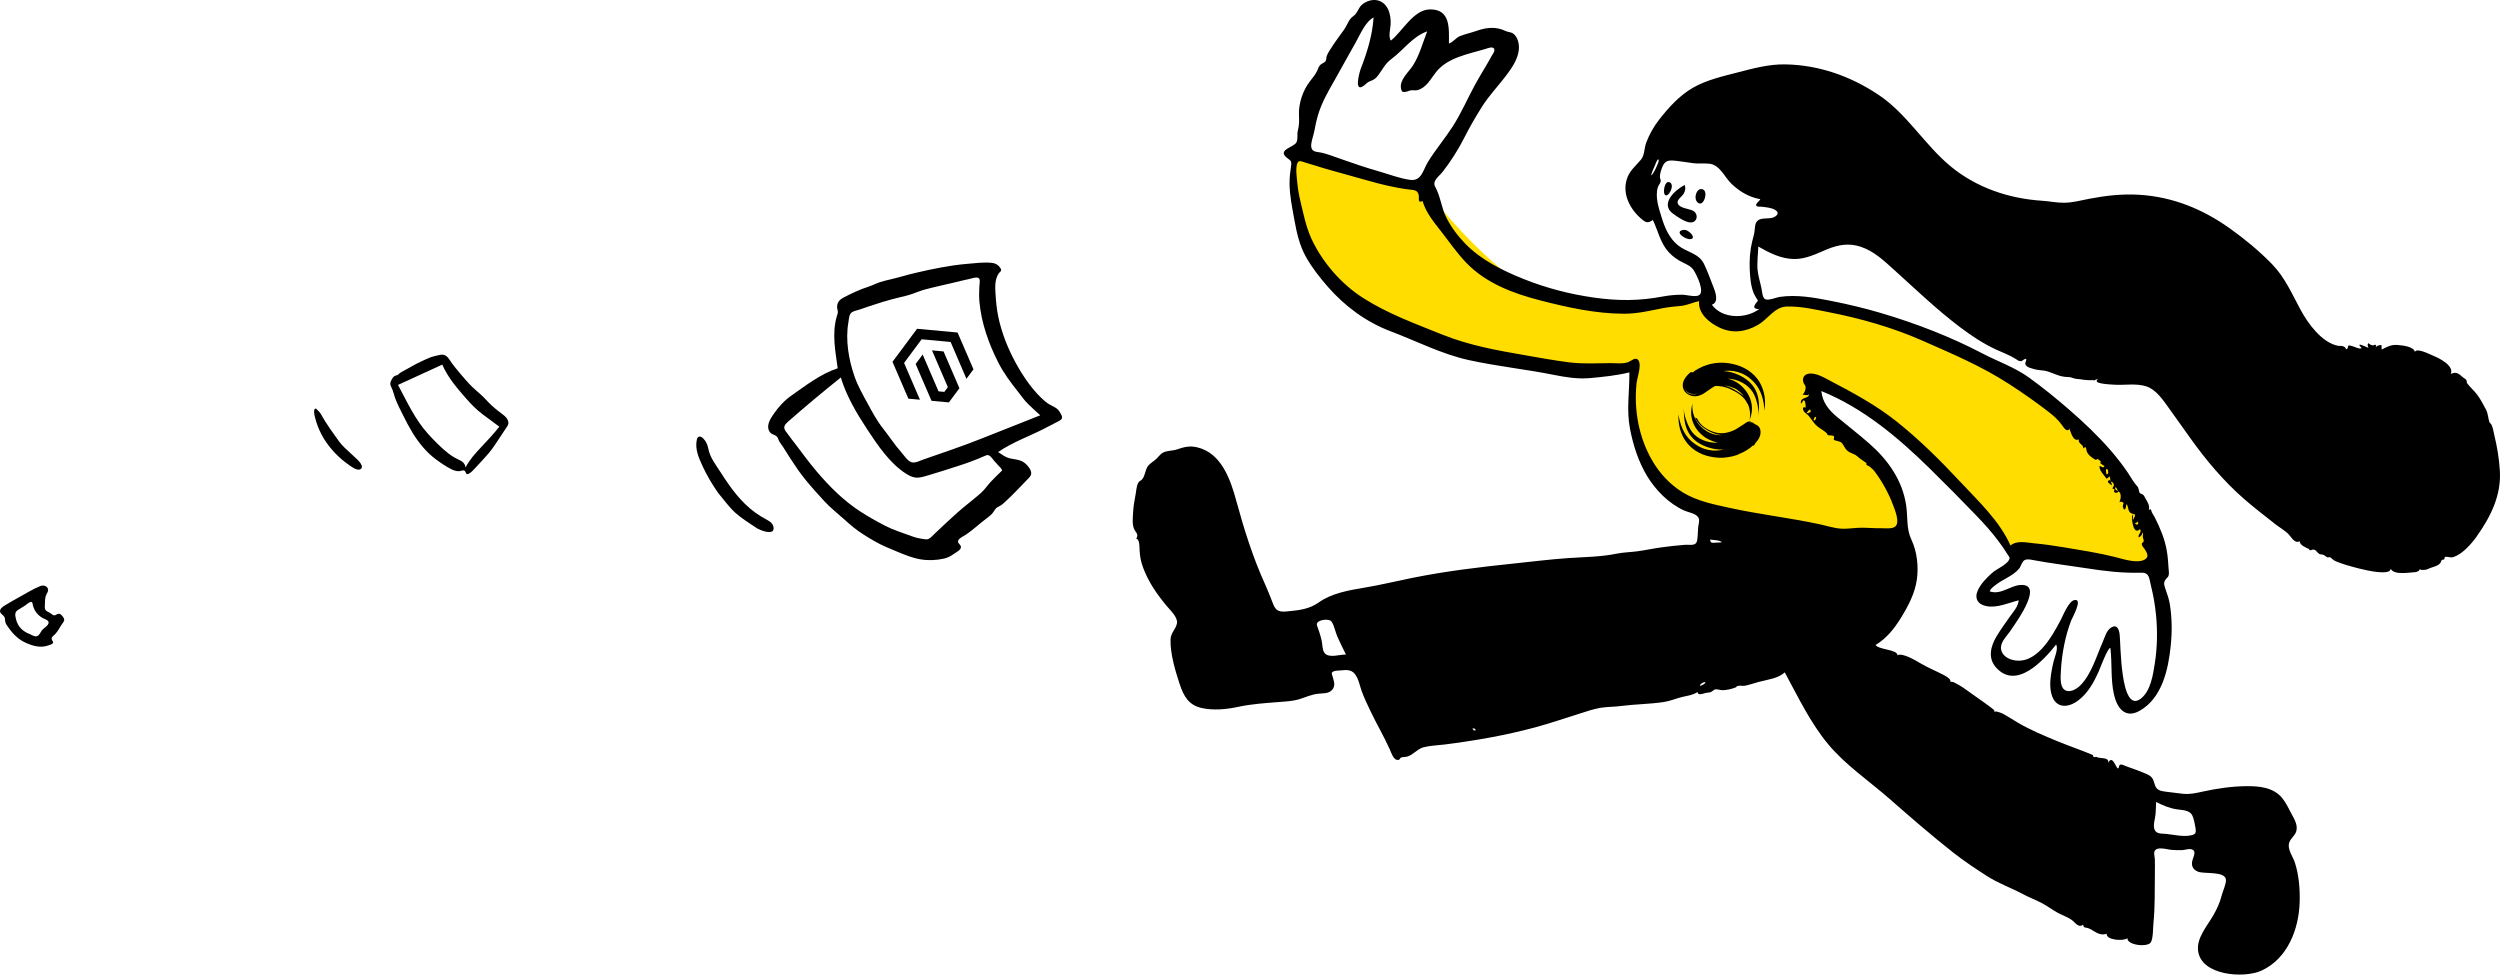 <?xml version="1.0" encoding="UTF-8"?> <svg xmlns="http://www.w3.org/2000/svg" width="3492" height="1362" viewBox="0 0 3492 1362" fill="none"> <path fill-rule="evenodd" clip-rule="evenodd" d="M3012.23 792.473C2947.76 784.364 2882.82 779.239 2818.15 773.032C2810.87 772.334 2810.76 772.666 2806.37 766.814C2794.45 750.896 2782.03 735.333 2769.27 720.074C2730.79 674.051 2688.82 632.685 2640.18 597.458C2605.7 572.489 2569.79 549.21 2532.96 527.863C2531.97 541.701 2534.5 557.575 2540.53 570.053C2545.2 579.725 2553.79 587.461 2561.47 594.746C2584.27 616.403 2609.66 635.379 2631.52 658.035C2653.82 681.144 2660.81 713.201 2654.16 744.398C2652.92 750.234 2652.52 751.039 2646.94 751.971C2640.68 753.019 2633.86 752.35 2627.58 751.988C2577.12 749.086 2526.6 739.402 2477.04 729.953C2450.73 724.938 2424.48 719.542 2398.45 713.218C2382.3 709.295 2364.97 705.792 2349.86 698.607C2285.13 667.814 2277.88 572.932 2280.14 511.668C2207.05 519.794 2129.89 512.627 2058.73 495.386C1972.43 474.48 1869.65 433.524 1829.68 347.445C1810.65 306.447 1807.54 260.139 1809.53 215.58C1856.18 230.02 1903.81 241.482 1951.29 252.797C1959.58 254.773 1967.88 256.725 1976.18 258.655C1979.52 259.431 1985.06 259.627 1988.08 261.398C1992.66 264.083 1996.81 271.922 2000.17 276.016C2025.96 307.403 2053.48 337.754 2083.84 364.799C2100.1 379.289 2117.42 393.294 2136.77 403.485C2157.52 414.42 2181.46 418.99 2204.49 422.191C2262.27 430.22 2326.19 430.064 2383.01 415.507C2387.48 434.982 2402.5 453.041 2423.77 453.157C2447.06 453.283 2466.73 436.798 2484.49 423.879C2490.95 419.175 2498.34 422.125 2506.37 423.223C2528.79 426.29 2551.08 430.416 2573.17 435.303C2645.72 451.35 2717.09 475.783 2782.37 511.542C2846.07 546.436 2903.12 594.722 2948.9 651.065C2968.82 675.575 2987.15 702.049 3000.26 730.884C3008.53 749.095 3017.48 772.163 3012.23 792.473Z" fill="#FFDD00"></path> <path fill-rule="evenodd" clip-rule="evenodd" d="M2988.32 272.074C2964.48 270.578 2941.37 273.212 2918 277.719C2906.61 279.916 2894.82 283.107 2883.18 283.21C2872.84 283.299 2862.52 281.054 2852.21 280.39C2806.04 277.414 2760.8 262.216 2724.72 232.404C2687.95 202.013 2663.74 158.983 2623.76 132.339C2584.78 106.353 2540.75 90.721 2493.51 89.927C2470.56 89.542 2448.6 95.635 2426.58 101.31C2405.48 106.748 2383.65 111.698 2364.57 122.652C2345.84 133.408 2330.76 150.135 2317.58 167.004C2309.98 176.733 2303.92 187.506 2299.5 199.041C2296.4 207.11 2297.5 216.563 2291.86 223.291C2283.96 232.725 2275.64 238.637 2272.04 251.252C2269.15 261.413 2270.17 271.595 2274.31 281.233C2278.56 291.12 2285.09 299.379 2293.31 306.259C2299.53 311.462 2302.03 311.799 2308.72 307.252C2316.08 322.514 2318.98 339.205 2330.74 352.085C2336.58 358.482 2343.31 363.157 2351.08 366.903C2356.97 369.74 2362.44 372.165 2366.05 377.912C2369.84 383.945 2382.44 409.104 2372.2 412.83C2366.22 415.004 2355.71 411.648 2349.23 411.66C2340.16 411.676 2331.1 412.532 2322.2 414.223C2289.6 420.413 2259.68 420.379 2226.79 415.718C2192.65 410.879 2159.69 402.379 2127.66 389.508C2098.57 377.818 2069.03 363.252 2046.87 340.552C2036.23 329.656 2026.79 317.102 2020.02 303.434C2013.26 289.795 2012.06 274.159 2004.75 261.051C2000.02 252.567 2010.03 246.529 2015.34 239.676C2026.14 225.735 2036.79 209.196 2044.73 193.473C2052.45 178.198 2061.02 163.324 2070.18 148.827C2079.89 133.458 2092.35 120.545 2103.31 106.134C2111.38 95.507 2120.32 82.815 2121.53 69.104C2122.13 62.303 2120.6 54.24 2115.92 48.977C2111.74 44.27 2107.51 45.426 2102.93 43.245C2089.5 36.847 2076.59 38.144 2062.48 43.108C2054.85 45.79 2046.59 47.495 2039.14 50.52C2033.34 52.872 2029.71 58.992 2023.82 60.774C2024.08 39.251 2026.05 12.55 1997.06 13.149C1974.12 13.625 1958.79 44.179 1942.63 56.794C1939.09 50.249 1942 41.37 1942.41 34.419C1942.83 27.225 1941.93 19.081 1938.66 12.541C1931.51 -1.744 1916.35 -3.328 1903.94 5.267C1897.31 9.861 1896.83 18.032 1890.26 22.562C1883.74 27.053 1882.09 34.723 1877.55 41.191C1871.79 49.389 1865.65 57.278 1860.26 65.743C1857.76 69.656 1854.7 73.966 1853.13 78.386C1852.49 80.219 1852.69 83.904 1851.52 85.498C1849.99 87.585 1846.38 88.555 1844.43 90.443C1841.82 92.979 1841.41 95.431 1839.96 98.555C1837.35 104.177 1833.91 108.26 1829.96 113.257C1820.01 125.843 1813.73 144.333 1814.39 160.343C1814.73 168.642 1814.89 174.644 1812.8 182.526C1811.44 187.614 1813.3 193.505 1810.97 198.619C1807.72 205.735 1783.82 209.036 1797.16 220.048C1802.73 224.647 1804.53 224.155 1803.31 232.158C1802.1 240.104 1801.2 247.947 1801.24 255.999C1801.31 273.087 1804.9 289.814 1807.89 306.561C1811.13 324.688 1815.02 342.514 1824.09 358.735C1832.5 373.777 1843.49 387.697 1854.8 400.659C1878.63 427.966 1908.56 449.959 1942.54 462.807C1978.79 476.507 2013.82 494.68 2051.86 503.027C2090.81 511.572 2130.53 515.668 2169.61 523.465C2187.17 526.967 2203.74 529.738 2221.68 528.069C2239.89 526.38 2258.12 524.509 2275.92 520.154C2276.18 546.722 2271.66 572.475 2276.77 598.894C2281.22 621.95 2288.57 644.91 2300.77 665.1C2312.68 684.825 2331.15 703.458 2352.36 713.026C2358.83 715.944 2370.11 717.164 2372.81 724.03C2374.17 727.467 2372.41 732.488 2372.05 736.049C2371.45 742.111 2371.61 748.331 2370.66 754.353C2369.22 763.484 2361.33 760.432 2353.09 761.031C2342.04 761.836 2331.04 763.147 2320.07 764.642C2308.86 766.173 2297.75 768.66 2286.56 770.104C2276.95 771.342 2267.49 771.47 2257.93 773.413C2235.35 778.009 2212.66 777.978 2189.76 779.576C2165.24 781.289 2140.82 784.388 2116.38 786.927C2067.97 791.959 2019.11 797.743 1971.39 807.464C1949.11 812.001 1927.32 817.295 1904.85 821.016C1883.9 824.49 1859.85 828.757 1842.32 841.297C1828.64 851.077 1814.14 852.452 1797.46 854.033C1787.62 854.964 1782.28 853.726 1778.5 844.131C1774.78 834.714 1771.27 825.422 1767.08 816.171C1749.87 778.246 1737.73 739.449 1726.81 699.389C1718.7 669.647 1706.02 632.737 1672.17 624.789C1662.02 622.408 1653.88 624.275 1644.29 627.657C1637.78 629.953 1628.01 629.213 1622.58 633.406C1619.45 635.828 1617.03 639.577 1613.83 642.149C1610.47 644.838 1606.68 647.249 1603.83 650.525C1599.03 656.07 1599.61 668.218 1592.76 671.542C1587.74 673.977 1587.29 684.322 1586.47 689.042C1584.95 697.773 1583.13 706.516 1582.74 715.383C1582.44 722.362 1581.18 731.586 1583.82 738.203C1586.17 744.106 1591.13 745.632 1587.08 752.553C1592.09 752.876 1591.59 764.991 1591.76 768.164C1592.19 776.686 1593.46 784.057 1596.44 792.183C1603.97 812.726 1615.45 829.218 1629.25 845.937C1634.28 852.034 1645.68 862.305 1643.92 870.959C1642.22 879.268 1635.26 883.752 1635.01 893.264C1634.48 913.05 1641.62 937.036 1647.82 955.69C1653.4 972.468 1660.34 984.985 1678.58 988.985C1694.74 992.532 1712.83 990.891 1728.88 987.446C1748.2 983.295 1767.4 982.065 1787.07 980.53C1796.76 979.776 1806.32 979.332 1815.65 976.385C1824.31 973.645 1832.4 969.879 1841.53 968.941C1848.04 968.272 1855.85 969.098 1860.65 963.676C1865.89 957.763 1863.19 951.651 1861.42 945.169C1860.23 940.817 1859.04 939.733 1862.31 937.956C1864.93 936.54 1870.46 936.686 1873.4 936.371C1880.52 935.608 1887.47 935.237 1892.31 941.217C1897.72 947.887 1899.25 957.764 1902.13 965.657C1905.57 975.109 1910.04 984.264 1914.33 993.354C1922.86 1011.39 1933.21 1028.65 1941.3 1046.85C1943.15 1051.01 1946.12 1060.86 1951.7 1061.49C1955.83 1061.96 1954.77 1058.97 1957.37 1058.05C1960.16 1057.07 1961.91 1057.75 1965.34 1056.85C1973.87 1054.61 1979.68 1046.03 1988.6 1043.74C1997.77 1041.39 2008 1041.18 2017.37 1039.99C2060.17 1034.56 2102.69 1027.23 2144.37 1015.96C2165.27 1010.31 2185.71 1003.26 2206.35 996.795C2216.07 993.752 2226.13 990.175 2236.2 988.587C2245.4 987.14 2254.87 987.366 2264.12 986.155C2283.95 983.563 2304.04 983.571 2323.83 980.618C2333.14 979.229 2341.12 975.528 2350.1 973.421C2357.97 971.578 2364.1 971.081 2371.2 966.629C2371.43 972.264 2379.88 968.465 2382.61 967.878C2384.77 967.412 2387.26 967.478 2389.35 966.799C2391.46 966.116 2393.61 963.56 2395.17 963.126C2398.64 962.163 2401.53 963.875 2405.6 964.043C2411.03 964.268 2419.13 962.274 2424.19 960.291C2427.68 958.922 2422.8 959.133 2428.26 957.929C2430.8 957.367 2434.35 958.382 2437.17 957.838C2443.86 956.553 2450.51 954.114 2457.11 952.375C2469.06 949.228 2483.44 947.788 2492.99 939.193C2511.61 973.465 2528.47 1009.31 2553.57 1039.49C2577.82 1068.65 2610.59 1090.72 2639.02 1115.59C2668.27 1141.18 2697.84 1166.96 2728.4 1190.99C2743.25 1202.66 2759.18 1213.19 2775.05 1223.45C2791.32 1233.97 2809.12 1240.03 2826.05 1249.12C2834.37 1253.58 2843.2 1256.82 2851.56 1261.19C2859.25 1265.22 2866.19 1270.41 2873.71 1274.7C2880.35 1278.48 2888.57 1280.9 2894.54 1285.55C2898.92 1288.95 2903.44 1296.56 2909.68 1291.58C2910.72 1296.63 2912.33 1295.1 2915.89 1296.25C2919.68 1297.48 2920.73 1298.09 2924.06 1300.24C2929.47 1303.75 2935.77 1306.81 2942.63 1304.22C2941.55 1313.41 2966.69 1314.87 2971.54 1310.47C2970.96 1320.43 3000.86 1323.78 3004.58 1315.72C3007.73 1308.91 3007.17 1297.04 3007.92 1289.74C3009.13 1277.82 3009.51 1265.84 3009.68 1253.87C3009.86 1241.21 3009.92 1228.54 3009.96 1215.87C3009.98 1210.31 3010.13 1204.71 3009.83 1199.16C3009.68 1196.43 3008.26 1191.88 3009.38 1189.25C3012.65 1181.58 3026.72 1186.65 3033.36 1187.11C3038.37 1187.44 3043.49 1187.73 3048.52 1187.42C3052.17 1187.19 3057.19 1185.31 3060.76 1186.22C3068.94 1188.29 3063.63 1196.33 3062.28 1202.06C3060.55 1209.42 3062.92 1214.53 3070.23 1217.56C3078.78 1221.1 3109.19 1216.28 3109.24 1229.39C3109.27 1235.53 3104.58 1245.38 3103.08 1251.35C3100.61 1261.15 3096.36 1270.16 3091.34 1278.88C3083.07 1293.25 3068.38 1309.71 3070.2 1327.43C3073.83 1362.84 3134.55 1367.05 3159.1 1355.66C3195.25 1338.88 3210.95 1298.12 3212.15 1260.53C3212.74 1242.24 3211.16 1221.75 3205.29 1204.31C3202.69 1196.56 3195.55 1187.2 3197.12 1178.64C3198.43 1171.54 3205.97 1167.58 3207.62 1160.43C3209.58 1151.95 3204.8 1144.39 3200.99 1137.21C3197.02 1129.74 3193.4 1121.88 3188.13 1115.21C3175.93 1099.76 3155.74 1097.9 3137.29 1098.11C3117.12 1098.35 3096.67 1101.34 3076.98 1105.65C3067.24 1107.78 3058.87 1109.86 3048.8 1108.72C3041.09 1107.84 3033.31 1106.91 3025.61 1105.9C3018.34 1104.95 3012.29 1103.98 3009.98 1096.43C3007.45 1088.12 3006.79 1084.91 2998.12 1081.08C2988.88 1077 2979.31 1073.72 2969.82 1070.28C2967.82 1069.55 2963.59 1067.12 2961.36 1068.13C2959.38 1069.03 2960.15 1072.91 2958.48 1073.31C2955.84 1073.95 2950.9 1052.88 2944.53 1065.72C2946.51 1059.03 2938.5 1059.41 2934.39 1058.73C2932.9 1058.48 2931.38 1058.29 2929.91 1058.04C2928.63 1056.95 2927.26 1056.83 2925.79 1057.68C2924.11 1057.38 2923.3 1056.36 2923.37 1054.63C2907.11 1047.76 2890.2 1042.09 2873.84 1035.35C2854.93 1027.55 2835.94 1019.62 2818.28 1009.26C2811.74 1005.41 2805.35 1001.18 2798.72 997.5C2795.69 995.815 2792.87 995.066 2789.67 994.008C2788.45 993.762 2787.23 993.813 2786.01 994.166C2785.91 993.036 2785.49 992.039 2784.75 991.175C2774.24 982.841 2762.93 975.491 2752.05 967.521C2744.43 961.944 2737.99 957.409 2729.79 953.378L2728.23 952.627L2724.43 952.249C2724.43 950.837 2724 949.565 2723.16 948.434C2720.86 946.188 2718.7 944.802 2715.86 943.295C2704.54 937.294 2692.9 932.713 2682.44 926.453C2676.93 923.155 2656.8 911.1 2650.47 915.322C2650.31 906.989 2624.51 907.771 2619.81 900.976C2635.25 891.454 2645.48 878.706 2654.95 863.453C2665.27 846.838 2674.82 828.833 2677.51 809.202C2679.99 791.114 2677.72 770.593 2669.96 754.01C2662.45 737.971 2665.05 723.484 2662.61 706.46C2657.53 670.989 2637.09 642.279 2610.68 619.232C2596.31 606.682 2581.26 594.986 2566.54 582.844C2554.59 572.983 2545.62 562.172 2544.04 546.206C2602.36 569.887 2650.82 610.635 2695.31 654.26C2717.44 675.959 2739.27 698.054 2760.77 720.388C2771.71 731.754 2782.34 743.474 2791.68 756.208L2794.26 759.73C2797.27 763.843 2800.23 768.006 2802.81 772.389C2803.42 773.436 2807.14 778.256 2807.04 779.321C2806.27 787.606 2789.18 794.494 2783.43 799.531C2775.59 806.391 2767.25 814.747 2762.77 824.249C2757.42 835.614 2762.47 844.44 2774.86 846.692C2790.01 849.447 2805.32 842.1 2819.69 838.51C2819.15 846.942 2812.49 854.189 2807.82 860.725C2801.41 869.689 2794.96 878.809 2789.18 888.196C2781.01 901.466 2776.18 918.223 2787.31 931.436C2815.7 965.106 2854.47 922.421 2871.97 900.341C2875.48 905.926 2869.58 918.786 2868.27 924.631C2865.74 935.877 2863.16 948.003 2863.91 959.577C2864.49 968.44 2867.06 979.564 2875.7 984.003C2885.07 988.816 2896.3 983.639 2903.79 977.693C2916.73 967.424 2924.53 953.287 2931.19 938.591C2932.66 935.354 2944.08 904.497 2947.76 904.98C2950.42 926.474 2947.97 948.173 2952.67 969.55C2956.79 988.283 2967.91 1004.37 2988.4 992.963C3020.13 975.301 3028.77 934.666 3032.11 901.656C3034.06 882.46 3033.87 863.307 3030.88 844.223C3029.65 836.308 3026.96 829.655 3024.49 822.118C3022.46 815.903 3021.84 813.12 3025.69 808.473C3027.93 805.763 3028.91 806.028 3029.43 802.234C3029.8 799.513 3029.14 795.711 3028.99 792.982C3028.56 785.183 3027.94 777.409 3026.66 769.698C3023.93 753.224 3017.37 737.779 3009.93 722.903L3009.18 721.413L3009.21 721.486C3009.68 722.475 3005.94 716.151 3006.06 716.186L3006.08 716.211L3005.97 716.068C3004.51 713.951 3005.49 709.349 3001.66 712.258L3001.38 712.477C3003.31 706.695 2999.87 701.563 2997.08 696.752C2996.04 694.959 2995.19 692.709 2993.63 691.258C2992.55 690.248 2989.37 689.519 2988.72 688.458C2987.46 686.398 2987.64 683.41 2986.56 681.15C2985.48 678.888 2983.41 677.194 2981.94 675.207C2978.33 670.337 2975.39 664.969 2971.98 659.953C2964.74 649.298 2956.79 639.12 2948.38 629.369C2930.68 608.853 2910.7 590.015 2890.27 572.257C2872.26 556.605 2853.27 541.171 2833.9 527.233C2814.02 512.926 2790.31 504.847 2768.68 493.502C2724.6 470.375 2675.78 451.605 2628.07 437.452C2604.7 430.516 2580.94 424.869 2557.02 420.154C2533.83 415.58 2509.53 411.23 2485.86 414.719C2480.81 415.462 2470.34 420.161 2465.68 417.94C2461.76 416.071 2461.28 407.242 2460.58 403.554C2458.91 394.794 2455.86 386.128 2455.02 377.268C2453.98 366.359 2455.69 355.262 2456 344.354C2471.46 353.258 2488.05 361.703 2506.31 361.811C2522.85 361.909 2537.05 354.451 2551.93 348.286C2567.61 341.792 2582.64 339.18 2599.07 344.668C2617.7 350.893 2631.44 364.066 2645.68 376.928C2675.78 404.102 2705.35 432.54 2737.75 456.977C2753.59 468.921 2770.33 480.07 2788.39 488.384C2797.58 492.614 2807.24 496.043 2815.8 501.536C2819.35 503.811 2820.26 504.878 2823.99 504.415C2823.48 504.48 2830.65 499.102 2830.37 502.216C2830.11 505.217 2827.92 506.759 2829.44 509.719C2831.23 513.196 2837.66 514.467 2840.95 515.486C2845.88 517.015 2850.33 516.94 2855.36 517.726C2863.12 518.943 2870.63 523.266 2878.22 525.292C2881.75 526.233 2884.53 526.376 2887.93 526.673C2891.49 526.985 2889.4 526.28 2892.83 527.189C2895.87 527.994 2897.35 529.038 2901.3 529.321C2904.84 529.574 2908.02 530.047 2911.52 530.6C2914.72 531.109 2917.58 530.843 2920.63 531.152C2916.8 530.765 2925.87 530.841 2925.2 531.528L2925.15 531.569L2925.19 531.552C2926.43 530.941 2928.19 529.417 2929.99 529.803L2930.35 529.904C2921.38 536.145 2949.32 537.046 2951.13 537.21C2966.22 538.578 2983.74 534.889 2998.12 539.734C3012.16 544.463 3021.65 559.195 3029.87 570.598C3039.8 584.37 3049.63 598.185 3059.47 612.021C3081.22 642.602 3106.2 672.199 3134.5 696.912C3148.27 708.932 3162.88 720.021 3177.18 731.396C3183.63 736.523 3191.26 740.655 3197 746.587C3200.88 750.596 3205.16 759.615 3212.19 756.019C3212.15 761.644 3221.59 765.192 3225.49 766.951C3226.09 767.221 3224.64 767.985 3226.08 768.454C3228.19 769.143 3229.55 767.372 3231.34 767.612C3234.96 768.101 3234.79 769.505 3237.54 772.083C3241.1 775.432 3240.87 773.693 3244.77 774.826C3247 775.474 3248.79 777.57 3250.9 778.508C3251.76 778.89 3253.5 777.903 3254.75 778.436C3255.95 778.951 3258.2 781.553 3259.71 782.444C3263.48 784.681 3268.38 786.2 3272.5 787.665C3278.41 789.76 3338.59 808.165 3339.35 794.331C3343.72 803.616 3364.21 799.66 3372.85 799.27C3376.07 799.126 3376.74 797.987 3378.83 797.202C3379.1 795.343 3380.13 794.884 3381.92 795.822C3382.34 795.939 3382.76 796.057 3383.17 796.173C3387.04 795.841 3388.16 796.341 3391.87 794.515C3396.82 792.076 3404.48 791.163 3408.26 786.902C3409.28 785.757 3409.71 783.247 3410.62 782.393C3411.78 781.296 3413.34 782.109 3414.15 781.169C3414.44 780.84 3414.83 778.082 3414.89 778.06C3418.83 776.793 3422.5 779.642 3427.11 778.071C3439.83 773.726 3452.16 759.651 3459.59 749.118C3479.03 721.57 3493.87 691.961 3491.81 657.603C3490.81 640.899 3488.04 624.271 3484.12 608.015C3483.03 603.519 3482.28 597.86 3480.29 593.626C3479.39 591.725 3477.63 590.693 3477.25 589.62C3475.23 583.892 3475.5 577.688 3472.18 571.559C3468.47 564.733 3464.9 557.812 3460.3 551.541C3456.07 545.784 3449.96 540.696 3446.12 535.354C3445.06 533.887 3446.12 532.68 3445.01 530.996C3443.83 529.212 3441.76 528.268 3440.13 526.972C3438.2 525.436 3435.96 523.142 3433.77 522.022C3429.67 519.927 3427.74 520.565 3423.31 522.282C3428.03 510.666 3407.3 500.363 3398.65 496.828C3394.66 495.196 3375.33 485.259 3373.23 491.531C3371.11 483.634 3355.39 482.487 3348.62 481.844C3340.48 481.071 3333.73 484.522 3326.78 488.309C3326.64 486.159 3326.51 484.008 3326.38 481.858C3324.68 482.244 3319.6 481.965 3320.05 484.983C3316.69 478.25 3318.1 483.244 3313.29 482.247C3311.17 481.809 3309.77 480.394 3307.8 479.308C3306.52 481.971 3307.35 483.338 3308.27 485.929C3304.18 484.359 3289.26 476.414 3298.72 486.191C3296.06 488.322 3289.14 484.385 3286.42 483.712C3284.98 483.354 3281.55 482.047 3280.34 482.713C3279.53 483.151 3279.74 485.347 3279.55 485.459C3277.85 486.502 3279.82 488.195 3277.39 487.71C3276.79 487.591 3275.76 485.117 3275.35 484.962C3272.41 483.82 3274.7 484.072 3271.42 483.26C3270.26 482.973 3267.65 483.368 3266.13 483.086C3243.19 478.819 3223.92 451.997 3213.66 433.123C3201.39 410.57 3191.93 387.946 3173.8 369.176C3156.26 351.021 3135.46 333.878 3114.93 319.231C3076.97 292.145 3035.29 275.02 2988.32 272.074ZM2061.28 1020.09C2060.45 1020.17 2059.62 1020.26 2058.8 1020.34C2058.03 1019.46 2057.25 1018.57 2056.49 1017.69C2059.8 1017.5 2060.22 1017 2061.28 1020.09ZM1859.94 868.339C1863.73 873.624 1865.15 882.662 1867.85 888.807C1871.65 897.432 1875.85 905.874 1880.03 914.312C1871.44 913.866 1856.21 920.006 1850 911.903C1846.93 907.889 1847.21 899.873 1846.16 895.133C1844.53 887.794 1842.1 880.536 1839.55 873.472C1836.93 866.191 1855.97 862.799 1859.94 868.339ZM2382.21 952.499C2379.85 952.525 2373.45 955.604 2374.8 958.144C2377.86 956.585 2381.36 955.981 2382.21 952.499ZM3062.04 1138.7C3064.43 1143.38 3065.89 1151.73 3066.76 1156.96C3067.73 1162.85 3066.87 1165.27 3061.17 1166.63C3050.16 1169.25 3037.04 1166 3025.98 1164.82C3020.08 1164.19 3011.99 1165.35 3009.46 1158.71C3006.95 1152.13 3010.55 1143.24 3010.95 1136.51C3011.28 1131.06 3011.48 1125.6 3011.73 1120.15C3020.68 1124.87 3030.04 1128.75 3040.07 1130.39C3047.34 1131.58 3058.22 1131.22 3062.04 1138.7ZM3004.44 818.107C3007.82 831.401 3010.14 844.971 3011.5 858.62C3013.75 881.21 3013.35 904.062 3009.87 926.506C3007.4 942.407 3004.11 964.84 2990.64 975.586C2961.3 998.998 2962.29 897.421 2960.73 886.123C2959.81 879.396 2957.31 871.568 2949.06 876.385C2942.3 880.339 2940 890.145 2937.04 896.835C2928.25 916.72 2921.27 941.972 2905.53 957.646C2900.36 962.791 2889.72 968.928 2882.97 962.896C2876.91 957.487 2878.33 943.854 2878.69 936.682C2879.83 913.994 2884.79 887.704 2893.1 866.581C2894.77 862.337 2909.91 835.943 2897.62 838.154C2889.59 839.598 2881.89 859.315 2878.66 865.48C2866.05 889.564 2843.81 930.128 2810.99 921.716C2803.77 919.865 2796.67 915.097 2795.16 907.311C2793.29 897.637 2802.48 889.385 2807.49 882.053C2816.13 869.413 2825.34 856.507 2831.43 842.358C2835.17 833.685 2840.21 818.792 2826.56 817.178C2810.1 815.232 2795.97 832.06 2779.07 825.955C2780.64 822.05 2784.09 819.749 2787.24 817.235C2797.43 809.11 2811.87 804.471 2820.25 794.306C2822.99 790.971 2824.08 784.72 2827.74 782.496C2831.2 780.398 2836.56 781.676 2840.21 782.366C2864.51 786.949 2889.08 789.774 2913.56 793.623C2939.73 797.739 2964.34 800.696 2990.72 799.944C3002.6 799.604 3001.87 808.017 3004.44 818.107ZM2404.81 757.539C2400.88 757.765 2396.95 758.069 2393.01 758.195C2389.58 758.308 2388.86 756.818 2388.81 753.637C2391.08 754.055 2404.56 754.653 2404.81 757.539ZM2684.24 475.39C2726.46 493.997 2768.02 511.509 2806.85 536.726C2825.42 548.787 2843.34 561.302 2860.86 574.834C2868.26 580.551 2874.63 585.964 2880.02 593.562C2882.03 596.386 2886.99 604.711 2890.6 598.967C2892.8 603.876 2895.54 617.25 2903.67 613.738C2902.96 618.375 2906.16 619.521 2908.65 622.204C2909.52 623.148 2909.41 625.106 2910.55 626.294C2910.83 626.592 2911.93 624.223 2912.46 624.389C2914.35 624.989 2914.23 629.435 2914.88 630.847C2916.46 634.237 2918.39 636.281 2921.41 638.503C2922.67 639.583 2924.04 640.504 2925.52 641.264C2927.02 642.737 2928.32 642.644 2929.41 640.985C2931.88 642.037 2933.33 643.681 2935.46 645.921C2929.31 644.926 2938.2 650.19 2939.4 650.844C2937.85 655.113 2935.34 650.988 2932.66 650.917C2931.59 656.632 2939.74 664.634 2942.72 668.858C2944 667.674 2945.28 666.49 2946.56 665.308C2947.24 666.836 2947.6 668.425 2947.65 670.077C2947.37 671.942 2948.34 673.019 2950.55 673.305C2951.81 675.544 2952.37 674.971 2952.67 677.523C2952.98 680.165 2947.76 682.948 2953.59 683.205C2950.68 690.383 2959.11 688.74 2958.7 686.403C2963.94 687.963 2962.34 698.069 2960.32 701.441C2963.7 700.032 2965.05 700.934 2966.72 703.785L2966.87 704.039L2966.78 703.897C2965.42 701.879 2965.25 707.814 2965.1 707.687L2965.09 707.656C2967.47 716.485 2970.06 708.732 2970.09 704.107C2973 706.907 2972.12 710.938 2974.05 714.193C2975.76 717.091 2976.81 716.496 2978.83 717.645C2981.94 719.414 2982.05 716.309 2982.02 720.514C2982 722.295 2979.96 724.668 2979.28 726.342C2978.65 723.816 2980.44 720.954 2978.32 718.794C2976.8 724.749 2979.9 748.593 2989.15 739.041C2992.38 743.983 2986.04 745.392 2987.29 750.766C2990.34 749.542 2992.23 746.392 2993.15 743.412C2993.79 745.802 2992.8 748.097 2993.13 750.387C2993.47 752.775 2994.58 753.409 2994.27 755.729C2993.8 759.25 2991.63 756.548 2991.74 760.532C2991.79 762.533 2994.67 765.434 2995.66 766.947C2999.1 772.245 3002.38 778.095 2995.46 781.765C2984.62 787.508 2964.98 780.693 2954.06 777.961C2930.76 772.136 2907.18 768.601 2883.53 764.589C2869.28 762.175 2855.17 760.196 2840.79 758.848C2830.46 757.878 2817.04 754.436 2808.31 761.994C2792.62 727.041 2763.6 700.346 2737.9 672.772C2710.07 642.907 2680.66 613.726 2648.64 588.321C2620.26 565.793 2588.67 548.791 2556.7 532.02C2548.28 527.6 2535.65 519.911 2525.65 522.125C2519.47 523.492 2517.2 528.438 2519.09 534.389C2520.11 537.611 2522.52 537.863 2522 542.657C2521.6 546.364 2520.06 548.67 2517.86 551.607C2520.78 550.771 2524.33 553.42 2526.72 550.814L2526.97 550.516L2526.92 550.922C2526.01 557.526 2515.09 554.054 2515.42 562.551L2515.45 563.075C2515.68 565.724 2518.54 558.69 2519.55 559.04C2522.29 559.991 2521.95 567.158 2522.35 569.345C2517.35 567.317 2517.78 571.722 2519.71 574.645C2521.09 576.732 2524.17 578.423 2525.95 580.407C2529.51 584.37 2532.12 589.124 2535.83 593.034C2539.89 597.316 2544.21 599.234 2548.62 602.584C2549.3 603.102 2551.87 605.473 2552.17 605.625C2552.57 605.832 2552.15 607.154 2552.48 607.348C2555.46 609.079 2559.05 607.114 2561.62 609.553C2562.61 610.488 2560.84 613.103 2561.59 614.164C2562.42 615.336 2565.97 615.713 2567.36 616.188C2570.7 617.327 2571.38 617.099 2573.35 619.666C2576.75 624.076 2577.59 628.513 2583.33 631.589C2587.83 633.995 2591.21 634.337 2594.96 637.911C2598.76 641.526 2602.88 643.659 2606.81 646.641C2607.3 647.02 2606.68 648.991 2607.08 649.308C2608.36 650.331 2610.23 650.71 2611.45 651.703C2614.25 653.986 2616.49 655.917 2618.75 658.889C2628.65 671.951 2638.29 689.432 2643.98 704.773C2646.59 711.776 2654.4 729.931 2647.15 735.595C2642.5 739.229 2632.14 737.71 2626.64 737.806C2618.42 737.95 2610.29 737.185 2602.09 737.078C2591.89 736.946 2581.73 739.051 2571.53 738.402C2561.69 737.776 2552.19 734.581 2542.61 732.49C2501.16 723.442 2458.85 718.775 2417.39 709.7C2394.65 704.724 2371.18 700.273 2350.98 688.063C2333.19 677.301 2318.39 661.487 2307.97 643.558C2289 610.934 2282.07 572.732 2285.94 535.379C2286.75 527.664 2293.34 510.225 2288.59 503.379C2284.64 497.678 2278.67 504.283 2273.94 505.928C2266.25 508.6 2257.16 507.15 2249.18 507.217C2229.44 507.383 2211.08 508.567 2191.3 506.071C2171.24 503.536 2151.36 499.861 2131.44 496.402C2091.08 489.39 2052.59 482.627 2014.41 467.27C1976.64 452.071 1938.19 438.113 1903.71 416.015C1873.54 396.686 1847.46 366.754 1832.22 334.305C1824.52 317.919 1820.86 299.685 1816.69 282.163C1814.45 272.764 1812.69 263.248 1811.88 253.615C1811.28 246.534 1809.6 235.953 1811.78 229.084C1813.73 222.948 1816.86 225.204 1823.05 227.009C1832.56 229.787 1841.98 232.921 1851.51 235.694C1870.72 241.292 1890.08 246.343 1909.31 251.869C1928.93 257.507 1948.72 262.383 1969.02 264.82C1975.09 265.55 1979.89 265.311 1981.6 272.186C1982.69 276.614 1979.48 284.394 1987 280.776C1991.86 297.426 2003.39 310.895 2013.81 324.339C2025.09 338.884 2035.6 354.12 2048.43 367.378C2076.08 395.945 2113.68 409.839 2151.37 419.587C2189.66 429.489 2229.01 438.185 2268.76 438.222C2286.99 438.241 2304.36 434.058 2322.14 430.555C2330.51 428.906 2338.82 428.124 2347.31 427.363C2356.88 426.506 2364.17 422.434 2373.24 420.634C2371.68 438.303 2388.05 451.239 2402.42 457.891C2420.36 466.199 2438.7 463.469 2455.57 453.784C2469.56 445.745 2478.51 428.851 2495.39 428.193C2514.65 427.445 2534.91 432.267 2553.71 435.917C2597.87 444.492 2643.06 457.242 2684.24 475.39ZM2536.83 582.165C2533.77 582.957 2534.94 582.311 2533.05 586.959C2535.74 588.189 2536.84 584.276 2536.83 582.165ZM2529.17 574.371C2529.21 576.538 2524.76 577.307 2523.49 577.129C2523.66 576.505 2529.05 568.226 2529.17 574.371ZM2986.42 728.609C2987.32 732.667 2985.3 734.108 2982.33 731.45L2982.08 731.223L2986.42 728.609ZM2954.84 680.286L2956.57 682.011C2957.17 683.349 2957.77 684.683 2958.37 686.018C2955.73 684.299 2953.57 683.922 2954.84 680.286ZM2945.12 671.15C2947.74 668.809 2950.31 676.608 2949.87 678.01C2949 676.863 2942.07 673.877 2945.12 671.15ZM2944.69 658.943C2945.2 661.113 2944.41 662.364 2942.32 662.696C2941.68 660.261 2941.44 657.788 2941.62 655.277C2944.04 654.679 2944.68 657.075 2944.69 658.943ZM2086.38 67.338C2089.33 70.421 2085.18 75.229 2083.6 78.107C2076.08 91.813 2067.64 104.974 2060.15 118.686C2049.62 137.973 2040.98 158.313 2029.04 176.819C2018.15 193.695 2005.1 209.078 1994.56 226.193C1987.51 237.643 1985.68 253.44 1969.51 251.216C1954.97 249.216 1939.87 243.296 1925.76 239.283C1907.58 234.113 1889.77 227.966 1871.94 221.713C1863.5 218.752 1854.93 215.393 1846.22 213.32C1841.1 212.098 1833.79 212.859 1831.89 206.883C1830.04 201.072 1834.52 190.013 1835.65 184.009C1837.13 176.083 1838.78 168.18 1841.08 160.442C1846.27 142.922 1855.47 127.223 1864.48 111.447C1874.18 94.439 1883.36 77.129 1893.14 60.172C1899.45 49.243 1906.86 30.467 1918.62 24.356C1917.08 49.007 1909.69 72.846 1900.82 95.748C1898.91 100.665 1890.71 130.035 1904.76 119.8C1908.67 116.952 1909.59 114.794 1914.57 113.066C1919.7 111.285 1922.1 109.17 1925.42 104.667C1931.43 96.511 1935.05 88.662 1943.39 82.517C1960.36 70.01 1972.87 51.075 1993.52 43.804C1987.33 59.49 1982.72 77.306 1973.55 91.559C1967.79 100.516 1954.63 111.437 1956.91 123.537C1958.04 129.572 1960.4 128.867 1965 127.934C1967.94 127.335 1967.88 126.473 1971.42 126.114C1974.8 125.772 1976.96 126.73 1980.42 125.745C1992.69 122.259 1998.55 109.931 2005.84 100.713C2021.93 80.361 2050.95 75.539 2074.54 68.487C2077.11 67.721 2083.94 64.795 2086.38 67.338ZM2418.45 256.651C2429.88 267.636 2443.1 275.422 2458.84 278.23C2457.54 281.41 2450.84 284.719 2453.65 287.991C2454.32 288.771 2460 288.641 2461.03 288.779C2466.81 289.547 2474.8 290.076 2479.82 293.407C2485.12 296.931 2483.4 300.595 2477.9 303.302C2470.18 307.102 2456.77 301.938 2452.6 311.756C2450.81 316.002 2451.27 322.423 2450.04 327.057C2448.21 333.987 2446.47 340.896 2445.39 347.994C2443.54 360.198 2443.55 372.528 2444.54 384.814C2445.39 395.398 2447.05 406.739 2452.95 415.826C2456.8 421.749 2455.42 419.22 2452.12 424.309C2449.92 427.718 2448.92 430.518 2454.06 431.544C2455.09 431.634 2456.11 431.725 2457.14 431.814C2438.5 445.607 2405.51 445.674 2391.1 425.57C2401.95 422.303 2395.52 406.32 2392.81 399.556C2388.76 389.423 2384.82 378.055 2380 368.35C2372.63 353.493 2355.55 352.331 2343.67 342.517C2331.65 332.585 2325.59 318.732 2321.12 304.182C2317.14 291.223 2311.46 275.036 2315.73 261.422C2316.57 258.756 2319.05 256.24 2319.59 253.614C2320.14 250.938 2318.76 250.002 2318.63 248.053C2318.39 244.047 2319.4 240.437 2320.7 236.494C2324.95 223.629 2329.73 223.278 2342.81 224.82C2350.43 225.716 2357.98 227.057 2365.6 228.001C2372.86 228.905 2380.08 227.893 2387.31 228.63C2402.53 230.179 2408.41 247.005 2418.45 256.651ZM2351.43 321.134C2337.95 323.304 2353.3 334.433 2360.77 334.088C2370.87 333.621 2358.96 319.922 2351.43 321.134ZM2353.22 258.285C2338.63 266.03 2318.03 285.445 2337.58 299.004C2343.61 303.189 2352.9 309.766 2360.32 310.651C2370.91 311.912 2373.47 298.46 2364.19 294.052C2358.68 291.441 2343.94 290.648 2343.26 282.744C2342.88 278.458 2349.3 274.496 2351.36 271.209C2354.02 266.979 2354.76 263.037 2353.22 258.285ZM2925.15 531.569L2925.14 531.579C2925.08 531.612 2925 531.648 2924.9 531.684L2924.85 531.7L2924.95 531.661L2925.15 531.569ZM2332.06 254.581C2325.25 251.796 2322.74 267.655 2325.12 271.504C2329.4 278.41 2340.66 258.096 2332.06 254.581ZM2372.58 283.759C2380.11 287.933 2386.02 268.27 2379.04 264.761C2369.89 260.153 2363.89 278.936 2372.58 283.759ZM2316.89 224.528C2317.05 226.843 2308.7 245.338 2306.29 244.773C2307.54 239.936 2309.75 235.458 2311.69 230.875L2312.17 229.715C2312.09 229.766 2316.43 217.999 2316.89 224.528Z" fill="black"></path> <path d="M2428.98 536.214C2444.03 547.659 2452.19 566.976 2443.69 586.912C2445.35 579.79 2444.54 571.667 2441.4 564.237C2440.7 563.951 2440.49 563.456 2440.28 562.96C2436.16 553.902 2426.66 547.992 2418 544.063C2414.27 542.138 2409.89 540.773 2405.73 539.904C2402.63 539.464 2399.88 539.167 2396.63 539.08C2396.13 539.289 2395.29 539.355 2394.79 539.564C2389.41 542.713 2383.95 547.062 2379.56 549.792C2374.67 552.732 2369.01 554.538 2363.09 552.954C2357.87 551.655 2352.81 547.957 2351.21 542.795C2347.94 533.67 2355.26 524.743 2361.85 519.623C2362.35 519.414 2363.05 519.7 2363.96 520.481C2370.06 515.571 2377.28 511.938 2384.78 509.647C2385.27 509.438 2386.12 509.372 2386.62 509.163C2387.61 508.744 2389.09 508.117 2390.29 508.194C2397.15 506.465 2407.53 506.166 2414.45 507.332C2430.32 509.675 2444.48 516.244 2454.51 528.934C2462.29 539.071 2467.58 554.349 2464.66 573.678C2463.88 559.413 2460 544.707 2450.32 534.208C2435.78 518.458 2418.92 516.534 2407.12 518.307C2414.81 518.56 2422.85 521.002 2429.75 524.215C2462.01 539.776 2456.85 567.636 2456.36 580.977C2456.62 571.236 2454.42 560.493 2450.51 551.929C2445.13 539.899 2432.75 531.997 2419.77 529.599C2417.86 529.236 2415.46 529.083 2413.42 529.072C2419.13 530.161 2424.27 532.659 2428.98 536.214ZM2377.45 546.887C2375.19 548.428 2372.71 549.474 2370.03 550.025C2365.15 550.917 2359.64 550.323 2356.13 546.845C2355.01 545.569 2354.24 544.435 2353.75 542.597C2354.86 547.968 2359.01 550.885 2364.8 550.774C2369.6 551.081 2374.2 548.846 2378.09 546.325C2377.95 546.677 2377.6 546.534 2377.45 546.887ZM2408.85 538.297C2412.87 539.518 2416.74 541.092 2420.83 543.16C2425.82 546.011 2431.38 549.499 2435.95 553.406C2432.73 549.224 2428.51 545.46 2423.51 542.61C2418.58 540.607 2413.86 539.1 2408.85 538.297Z" fill="black"></path> <path d="M2458.62 607.749C2457.75 611.909 2455.12 615.355 2452.14 618.658C2451.57 620.067 2450.64 621.333 2449.86 622.247C2449.72 622.599 2449.01 622.313 2448.66 622.17C2443.41 627.014 2436.89 630.933 2430.45 633.653C2429.96 633.862 2429.11 633.928 2428.47 634.49C2427.34 635.26 2426.35 635.679 2425.01 635.954C2418.36 638.178 2408.25 639.82 2401.05 639.358C2384.96 638.568 2370.23 633.407 2359.27 621.983C2350.36 612.617 2343.58 597.967 2344.46 578.627C2346.58 592.617 2351.8 607.047 2362.76 616.424C2378.86 630.346 2395.45 630.927 2407.33 627.954C2399.34 628.406 2391.37 626.811 2384.19 624.302C2350.5 612.265 2352.55 583.964 2351.84 570.546C2352.43 580.222 2355.98 590.689 2360.73 599.187C2367.1 610.799 2380.41 617.434 2393.61 618.28C2395.65 618.291 2397.7 618.302 2399.75 618.312C2394.04 617.223 2388.75 615.078 2383.75 612.227C2367.64 602.4 2357.85 584.063 2364.1 563.621C2362.33 578.085 2370.07 596.411 2388.81 604.841C2394.44 607.129 2400.16 608.218 2406.09 607.755C2401.64 607.591 2397.13 606.579 2392.55 604.719C2382.68 600.714 2372.62 594.166 2368.08 584.116C2367.67 583.126 2368.72 583.555 2369.07 583.698C2369.78 583.984 2370.69 584.765 2370.9 585.261C2375.23 594.815 2385.79 601.154 2395.73 603.959C2405.67 606.765 2415.71 604.276 2424.56 599.662C2428.31 597.494 2431.86 594.829 2435.61 592.66C2437.88 591.119 2440.43 588.873 2442.97 588.675C2445.87 588.619 2448.54 590.116 2450.93 592.317C2452.34 592.889 2453.75 593.462 2454.66 594.243C2458.96 596.807 2459.92 602.531 2458.62 607.749ZM2447.91 590.677C2446.5 590.105 2445.15 590.381 2444.16 590.799C2445.01 590.733 2446.56 590.953 2447.91 590.677Z" fill="black"></path> <path fill-rule="evenodd" clip-rule="evenodd" d="M1353.51 389.771C1346.93 391.145 1340.41 392.777 1333.87 394.361C1320.01 397.708 1306.06 400.612 1292.27 404.281C1286.04 405.943 1280.19 408.508 1274.09 410.595C1267.61 412.816 1260.89 414.275 1254.26 415.892C1240.32 419.288 1226.68 423.521 1213.07 428.12C1208.9 429.529 1204.74 430.961 1200.58 432.402C1197.39 433.509 1193.01 434.231 1190.19 436.011C1185.73 438.835 1185.91 445.343 1185.08 450.013C1180.58 475.211 1185.6 503.181 1193.92 526.751C1198.46 539.614 1205.19 551.256 1211.67 563.165C1218.31 575.371 1224.66 587.446 1233.3 598.344C1242.08 609.422 1249.64 621.222 1259.03 631.86C1262.53 635.829 1267.72 643.85 1272.94 645.562C1278.24 647.288 1285 643.523 1289.91 641.792C1316.74 632.315 1344 623.42 1370.42 612.819C1397.9 601.784 1425.44 590.899 1453.02 580.107C1447.25 574.761 1441.32 569.541 1435.72 564.018C1430.45 558.813 1426.17 552.481 1421.58 546.675C1411.51 533.921 1401.81 520.981 1394.43 506.424C1381.02 479.987 1370.83 451.535 1368.06 421.634C1367.41 414.628 1367.67 407.556 1367.93 400.511C1368.02 397.992 1369.51 391.011 1367.52 388.848C1364.9 386.017 1356.66 389.115 1353.51 389.771ZM1100.52 589.182C1095.87 593.278 1093.61 596.866 1097.3 602.142C1102 608.869 1107.29 615.259 1112.2 621.844C1121.58 634.442 1130.97 647.044 1141.15 659.021C1158.98 679.998 1178.56 699.52 1201.82 714.564C1213.07 721.837 1224.82 728.422 1236.74 734.571C1248.31 740.541 1260.83 744.207 1272.99 748.807C1278.98 751.066 1284.63 752.273 1291.02 753.074C1294.05 753.456 1295.54 753.757 1298.11 752.171C1300.72 750.558 1303.23 747.565 1305.47 745.486C1316.04 735.698 1326.37 725.619 1337.17 716.072C1347.87 706.612 1359.41 698.084 1370.11 688.652C1375.14 684.219 1378.74 678.623 1383.22 673.697C1387.74 668.734 1392.68 664.18 1397.42 659.432C1399.86 656.985 1400.29 657.65 1398.8 654.964C1398.01 653.532 1396.33 652.207 1395.22 650.977C1393.09 648.604 1390.96 646.229 1388.82 643.876C1386.9 641.774 1384.23 637.513 1381.62 636.161C1379.3 634.961 1377.27 636.06 1375.03 637.053C1362.48 642.622 1349.75 647.254 1336.67 651.368C1323.33 655.569 1310.05 660.088 1296.61 663.922C1290.81 665.577 1284.59 667.828 1278.54 667.021C1273.58 666.357 1269.12 663.969 1265.03 661.311C1242.51 646.699 1226.14 622.147 1211.6 600.139C1196.65 577.515 1182.39 553.424 1174.43 527.247C1149.4 547.375 1124.63 567.959 1100.52 589.182ZM1394.51 382.712C1389.59 390.825 1389.94 400.229 1390.45 409.156C1391.09 420.278 1392.08 431.25 1394.34 442.139C1399.07 465.014 1407.96 487.275 1419.16 507.595C1429.84 526.998 1443.61 547.148 1460.76 561.438C1465.35 565.258 1470.69 566.986 1475.51 570.228C1478.74 572.406 1481.51 577.133 1483.02 580.673C1485.18 585.749 1480.02 587.578 1476.12 589.608C1470.43 592.57 1464.75 595.544 1459.06 598.479C1437.57 609.546 1414.02 617.677 1394.17 631.457C1399.67 635.009 1404.09 638.682 1410.66 640.231C1416.8 641.683 1423.52 641.81 1429.02 645.086C1433.6 647.817 1438.26 653.046 1439.97 658.184C1441.76 663.578 1438.02 666.682 1434.43 670.344C1424.31 680.636 1414.76 691.255 1403.98 700.906C1401.66 702.978 1399.45 705.184 1396.71 706.662C1394.5 707.85 1392.7 708.378 1391.03 710.29C1388.83 712.82 1387.53 715.848 1385.04 718.289C1382.7 720.587 1380.07 722.571 1377.44 724.528C1367.74 731.768 1359.29 740.136 1349.13 746.835C1346.17 748.788 1339.79 751.43 1338.45 755.02C1337.02 758.814 1341.76 760.35 1342.21 763.67C1342.79 768.04 1335.46 771.457 1332.37 773.678C1327.96 776.852 1323.63 779.141 1318.33 780.297C1307.61 782.637 1296.6 783.121 1285.88 781.31C1274.65 779.418 1264.15 775.111 1253.75 770.807C1242.91 766.325 1232.2 762.036 1222.03 756.193C1211.64 750.221 1201.09 743.922 1191.82 736.341C1182.57 728.772 1173.91 720.492 1164.74 712.809C1155.18 704.795 1147.03 695.345 1138.75 686.073C1130.17 676.46 1122.02 666.787 1114.6 656.233C1107.31 645.868 1100.66 635.299 1093.97 624.548C1092.27 621.799 1090.02 619.334 1088.44 616.524C1087.38 614.635 1087.01 612.334 1085.74 610.563C1083.24 607.043 1078.32 607.44 1075.57 603.859C1069.2 595.536 1075.72 585.287 1080.81 577.975C1087.43 568.47 1095.86 559.168 1105.42 552.515C1126 538.202 1146.06 522.358 1170.09 514.387C1166.88 490.783 1161.93 466.357 1168.63 442.6C1169.38 439.918 1170.61 437.518 1170.26 434.738C1169.96 432.356 1169.1 430.41 1169.25 427.923C1169.63 421.801 1173.24 418.174 1178.48 415.479C1189.9 409.609 1201.03 404.283 1213.21 400.408C1218.61 398.686 1223.59 395.918 1228.99 394.145C1234.17 392.441 1239.49 391.258 1244.79 390.007C1256.38 387.275 1267.78 383.707 1279.39 381.013C1302.71 375.601 1326.16 370.736 1349.95 368.645C1361.45 367.637 1374.17 365.918 1385.61 367.171C1390.65 367.724 1394.75 370.234 1397.39 374.466C1400.13 378.867 1396.75 379.01 1394.51 382.712Z" fill="black"></path> <path fill-rule="evenodd" clip-rule="evenodd" d="M1071.81 726.381C1076.47 728.849 1080.49 732.236 1080.56 738.02C1080.67 748.52 1060.83 740.354 1056.32 737.249C1046.54 730.524 1036.02 724.275 1027.17 716.318C1018.15 708.203 1010.8 697.584 1002.95 688.314C994.724 676.436 987.257 663.993 981.237 650.844C975.895 639.186 970.463 627.107 973.357 614.027C974.561 608.587 978.539 608.77 982.133 612.261C986.071 616.096 988.364 621.296 989.36 626.63C991.703 639.134 999.909 649.356 1006.72 659.967C1020.25 681.069 1034.66 701.375 1055.23 716.21C1060.51 720.013 1066.06 723.339 1071.81 726.381Z" fill="black"></path> <path d="M1280.95 459.242L1337.55 464.473L1359.75 515.892L1349.92 529.089L1327.82 477.652L1287.37 473.889L1262.81 506.944L1284.99 558.321L1268.83 556.854L1246.62 505.393L1280.95 459.242Z" fill="black"></path> <path d="M1310.96 546.643L1319.05 547.397L1323.99 540.8L1301.79 489.38L1317.96 490.869L1340.12 542.276L1325.39 562.082L1301.14 559.84L1278.96 508.442L1288.78 495.244L1310.96 546.643Z" fill="black"></path> <path fill-rule="evenodd" clip-rule="evenodd" d="M617.778 509.288C625.729 527.637 638.511 542.262 651.565 557.155C658.471 565.037 665.522 572.194 673.897 578.536C681.693 584.437 689.583 590.199 697.454 595.995C689.556 606.139 680.682 615.414 671.882 624.792C663.751 633.454 655.648 642.308 650.291 653.007C649.736 647.886 646.41 644.72 641.927 642.631C636.331 640.027 631.187 637.193 626.326 633.352C616.012 625.201 606.414 615.487 597.63 605.738C579.764 585.908 568.379 560.968 555.964 537.645C576.568 528.194 597.175 518.743 617.778 509.288ZM551.743 555.576C554.76 564.052 559.134 572.213 563.134 580.266C567.076 588.202 571.162 596.089 575.768 603.668C584.518 618.073 595.215 631.497 608.857 641.601C615.534 646.546 622.693 651.475 630.122 655.244C633.634 657.021 637.486 658.376 641.482 658.148C643.929 658.008 647.316 655.842 649.214 657.775C651.157 659.753 650.512 663.714 654.594 661.794C657.943 660.214 660.889 656.854 663.353 654.221C669.625 647.519 675.924 640.778 681.945 633.853C687.781 627.14 692.575 619.492 697.502 612.109C700.221 608.034 702.912 603.94 705.609 599.848C707.539 596.92 710.286 593.99 710.142 590.282C709.867 583.047 700.989 578.141 695.945 574.118C689.762 569.185 684.021 564.119 678.755 558.218C673.153 551.937 666.098 546.678 660.037 540.781C653.454 534.383 647.51 527.424 641.612 520.41C636.928 514.841 632.287 509.134 628.32 503.038C625.22 498.272 621.722 494.617 615.523 495.499C610.673 496.622 605.809 497.419 601.134 499.201C596.434 500.991 591.91 503.253 587.341 505.357C579.063 509.165 571.446 513.983 563.404 518.217C561.581 519.177 559.775 520.168 558.121 521.402C557.209 522.08 556.284 523.39 555.313 523.876C554.595 524.235 554.1 524.154 553.277 524.386C550.018 525.3 548.791 527.117 547.16 529.976C544.542 534.573 544.615 537.044 547.012 541.753C549.202 546.058 550.125 551.035 551.743 555.576Z" fill="black"></path> <path fill-rule="evenodd" clip-rule="evenodd" d="M42.99 840.797C40.488 841.155 36.795 844.661 34.639 846.067C31.696 847.987 28.733 849.85 25.692 851.611C20.175 854.8 20.932 859.096 22.315 864.742C24.863 875.171 31.553 881.9 41.374 885.611C44.158 886.883 48.495 889.733 51.76 888.612C54.888 887.544 56.588 883.173 58.356 880.701C60.674 877.466 67.584 874.111 67.921 869.836C68.215 866.087 61.941 864.645 59.515 863.248C54.987 860.631 51.102 856.989 48.577 852.35C47.28 849.965 46.412 847.415 45.8 844.765C45.33 842.74 45.476 840.441 42.99 840.797ZM63.712 833.073C62.876 836.355 62.878 840.127 62.755 843.491C62.673 845.722 62.282 848.516 62.955 850.651C64.073 854.194 68.088 854.762 70.773 856.674C72.343 857.793 73.431 859.345 75.509 859.51C77.934 859.706 79.279 857.673 81.476 857.323C84.695 856.812 87.269 860.489 88.761 862.847C91.351 866.938 87.977 869.422 85.738 872.935C83.039 877.166 80.769 881.738 77.321 885.431C74.513 888.442 70.378 890.129 72.901 894.518C73.845 896.156 74.984 896.916 73.567 898.672C72.388 900.132 69.389 900.807 67.729 901.428C57.386 905.294 46.839 902.59 37.128 898.372C26.25 893.899 17.922 885.479 11.338 875.884C9.953 873.867 8.277 871.714 7.576 869.315C6.893 866.979 7.313 864.524 6.315 862.241C4.829 858.835 -0.489 857.083 0.036 852.95C0.585 848.597 7.698 845.172 10.986 843.165C15.615 840.335 20.322 837.648 25.083 835.065C35.283 829.525 45.652 822.881 56.41 818.563C60.06 817.1 64.935 818.022 66.747 821.945C68.56 825.872 64.637 829.435 63.712 833.073Z" fill="black"></path> <path fill-rule="evenodd" clip-rule="evenodd" d="M439.938 582.651C441.02 586.881 442.241 591.08 443.801 595.163C446.818 603.049 450.718 610.626 455.537 617.564C463.485 629.016 473.977 639.894 485.364 647.947C489.118 650.603 498.232 658.026 503.111 655.549C509.784 652.16 500.854 643.512 498.144 640.981C492.553 635.754 486.993 630.487 481.339 625.325C475.668 620.148 471.449 613.514 466.976 607.312C462.471 601.065 458.067 594.74 453.988 588.204C451.875 584.824 450.035 581.278 447.937 577.896C446.123 574.968 443.433 572.961 441.097 570.492C439.151 571.419 439.379 571.256 438.878 573.019C438.662 573.777 438.729 575.317 438.744 576.011C438.782 578.301 439.374 580.446 439.938 582.651Z" fill="black"></path> </svg> 